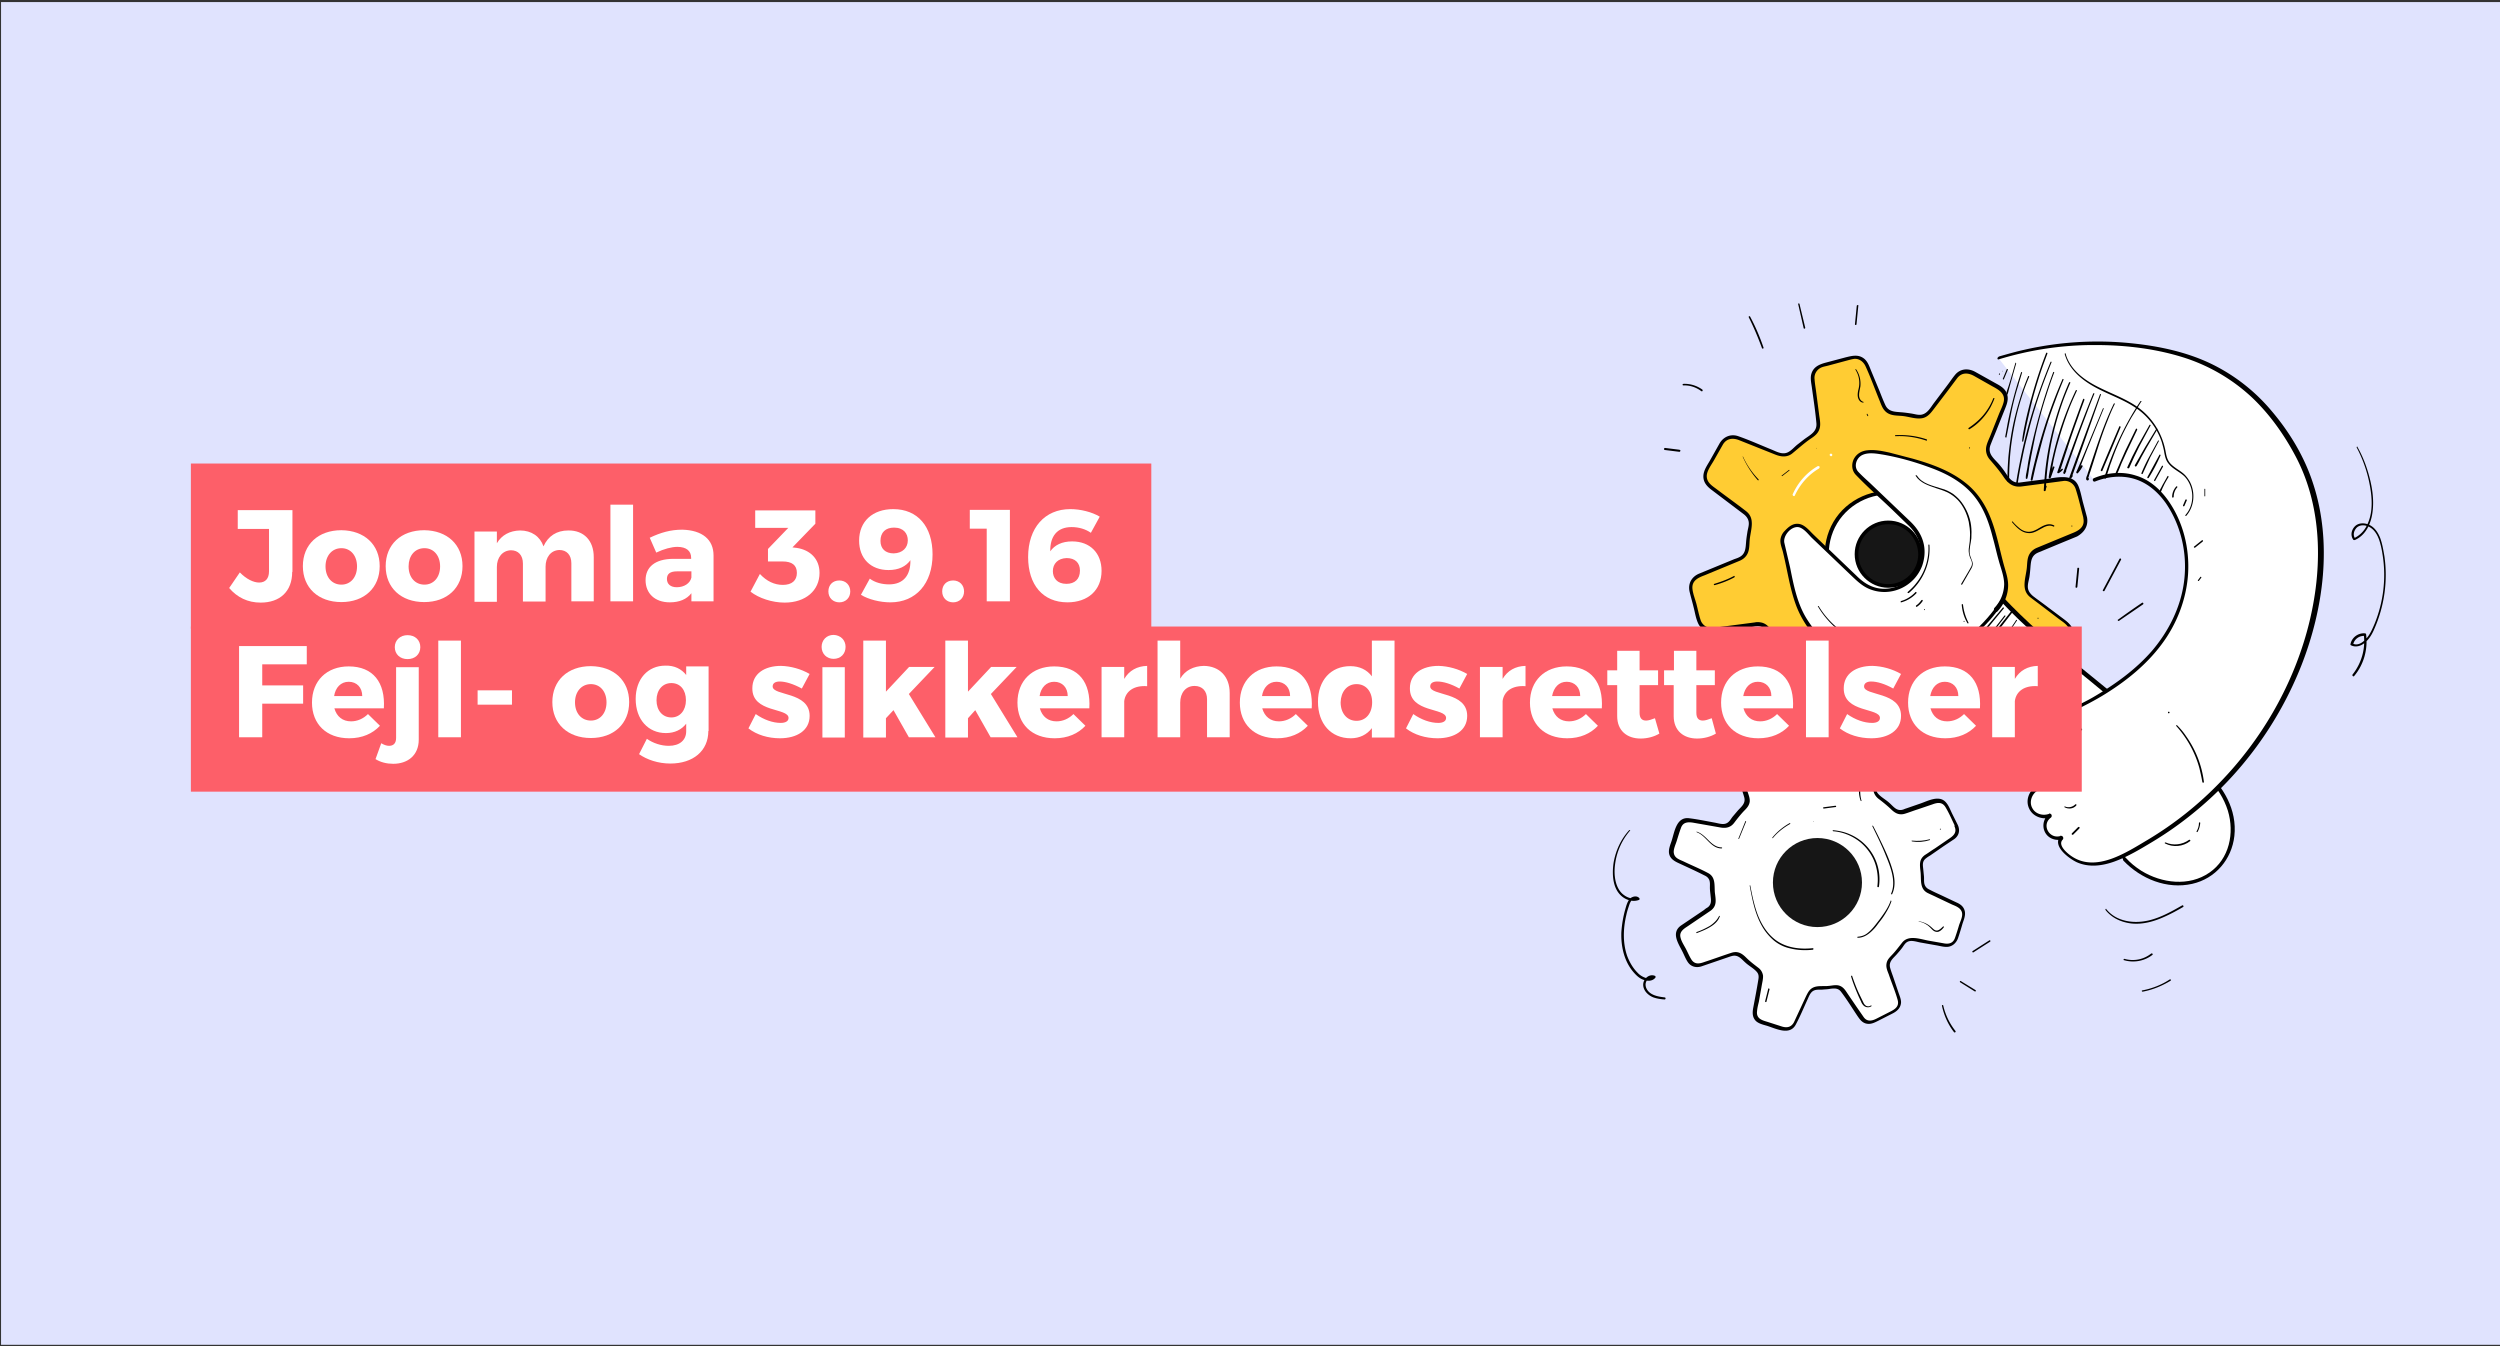<svg xmlns="http://www.w3.org/2000/svg" viewBox="0 0 960 517" xmlns:v="https://vecta.io/nano"><rect x="0" y="0" width="960" height="517" fill="#333333" stroke="none"/><path fill="#e0e3fe" d="M.4.8h960v515.6H.4z"/><path fill="#fc3" d="M800.7 198.8l-3-11.2c-.6-2.4-3-4-5.4-3.7l-16.7 2.1c-2 .2-3.9-.7-4.9-2.3-1.8-2.8-3.8-5.4-6-7.7a5.14 5.14 0 0 1-1-5.3l6.2-15.6c.9-2.3 0-5-2.2-6.2l-10.1-5.7a4.98 4.98 0 0 0-6.4 1.4L741.1 158c-1.2 1.5-3.1 2.3-5 1.9-2.7-.6-5.5-.9-8.3-1.1-1.9-.1-3.6-1.3-4.3-3l-6.4-15.6c-1-2.3-3.5-3.6-5.9-2.9l-11.2 3c-2.4.6-4 3-3.7 5.4l2.1 16.7c.2 2-.7 3.9-2.3 4.9-2.8 1.8-5.4 3.8-7.7 6a5.14 5.14 0 0 1-5.3 1l-15.6-6.2c-2.3-.9-5 0-6.2 2.2l-5.7 10.1a4.98 4.98 0 0 0 1.4 6.4l13.5 10.1c1.5 1.2 2.3 3.1 1.9 5-.6 2.7-.9 5.5-1.1 8.3-.1 1.9-1.3 3.6-3 4.3l-15.6 6.4c-2.3 1-3.6 3.5-2.9 5.9l3 11.2c.6 2.4 3 4 5.4 3.7l16.7-2.1c2-.2 3.9.7 4.9 2.3 1.8 2.8 3.8 5.4 6 7.7a5.14 5.14 0 0 1 1 5.3l-6.2 15.6c-.9 2.3 0 5 2.2 6.2l10.1 5.7a4.98 4.98 0 0 0 6.4-1.4l10.1-13.5c1.2-1.5 3.1-2.3 5-1.9 2.7.6 5.5.9 8.3 1.1 1.9.1 3.6 1.3 4.3 3l6.4 15.6c1 2.3 3.5 3.6 5.9 2.9l11.2-3c2.4-.6 4-3 3.7-5.4l-2.1-16.7c-.2-2 .7-3.9 2.3-4.9 2.8-1.8 5.4-3.8 7.7-6a5.14 5.14 0 0 1 5.3-1l15.6 6.2c2.3.9 5 0 6.2-2.2l5.7-10.1a4.98 4.98 0 0 0-1.4-6.4L780 228.6c-1.5-1.2-2.3-3.1-1.9-5 .6-2.7.9-5.5 1.1-8.3.1-1.9 1.3-3.6 3-4.3l15.6-6.4c2.3-.8 3.5-3.4 2.9-5.8z"/><path d="M801.4 198.6l-1.6-5.9c-.5-2-.9-4.2-1.7-6.1-2.2-5.2-9-3-13.3-2.5l-7.8 1c-.5.1-.9.1-1.4.2-3.2.3-4.4-2.2-6-4.5a32.53 32.53 0 0 0-2.3-2.9c-.9-1-2-2-2.7-3.2-.8-1.4-.7-2.8-.1-4.2.8-2.1 1.7-4.1 2.5-6.2l3-7.5c.8-2 1.5-4 .4-6.2-1-2-3.2-2.9-5.1-4l-6.8-3.8c-2.7-1.5-5.8-1.3-7.8 1.2-1 1.2-1.9 2.6-2.9 3.9l-5.2 6.9c-1.2 1.6-2.4 3.9-4.6 4.4-1.3.3-2.7-.2-4-.4s-2.7-.4-4.1-.5c-2.4-.2-4.7-.2-5.9-2.7-.8-1.7-1.5-3.5-2.2-5.3l-3.2-7.7c-.7-1.7-1.3-3.7-2.8-4.9-2.2-1.7-4.5-1.1-7-.5l-7.9 2.1c-2.5.7-4.7 1.7-5.4 4.5-.4 1.7.1 3.6.3 5.3.6 4.4 1.3 8.9 1.7 13.4.3 3.3-2.4 4.5-4.7 6.2l-2.7 2.1c-1.1.9-2.1 2.1-3.4 2.8-2.2 1.2-4.5-.2-6.5-1-4.2-1.7-8.4-3.6-12.7-5.1-2.9-1-5.7.2-7.2 2.8l-3.6 6.4c-1 1.8-2.5 3.8-2.6 6-.1 2.6 1.5 4.2 3.4 5.6l11.9 9c1.1.8 1.9 1.8 2.1 3.1s-.3 2.6-.5 3.9-.4 2.5-.5 3.8c-.2 2.4-.2 4.7-2.7 5.9-.6.3-1.2.5-1.8.7l-13.6 5.6c-2.8 1.2-4.3 3.8-3.6 6.9.5 2.1 1.1 4.1 1.6 6.2.5 1.9.8 4.1 1.7 6 1.2 2.6 3.8 3.5 6.4 3.2l14.7-1.9c.5-.1 1-.2 1.5-.2 3.2-.2 4.5 2.7 6.1 4.9a32.53 32.53 0 0 0 2.3 2.9c.9 1 2.1 2 2.6 3.3.6 1.3.3 2.5-.2 3.8l-5.5 13.8c-.8 2-1.4 4.1-.2 6.2 1.1 2 3.4 2.9 5.2 3.9 2.2 1.3 4.5 2.5 6.7 3.8 2.7 1.5 5.8 1.2 7.8-1.4 2.8-3.5 5.4-7.2 8.1-10.8 1.3-1.8 2.6-4.2 5.1-4.3 1.3-.1 2.6.4 3.9.6 1.4.2 2.7.4 4.1.5 2.3.2 4.3.4 5.4 2.7 2 4.3 3.6 8.8 5.4 13.2.7 1.8 1.3 3.7 3 4.9 2.2 1.6 4.6.9 7 .3l7.9-2.1c2.5-.7 4.7-1.9 5.3-4.6.4-1.7-.2-3.7-.4-5.4l-1.1-8.5c-.2-1.7-.6-3.4-.6-5-.1-3.2 3-4.4 5.2-6l2.7-2.1c1.1-.9 2.2-2.3 3.6-2.7 2.1-.7 4.3.6 6.1 1.4l8 3.2c1.5.6 3 1.3 4.6 1.8 2.9 1 5.7-.3 7.2-2.9 1.3-2.2 2.5-4.4 3.7-6.6 1.1-1.9 2.6-3.9 2.5-6.1-.1-2.5-1.7-3.9-3.5-5.3l-6.4-4.8c-1.8-1.4-3.7-2.7-5.5-4.1-1.1-.9-2-2-2.1-3.4s.4-2.8.6-4.1.3-2.5.4-3.8c.2-2.3.4-4.3 2.7-5.4.6-.3 1.3-.5 1.9-.8l7.7-3.2 5.6-2.3c3-1.7 4.4-4.3 3.8-7.4-.2-.9-1.6-.5-1.4.4.7 3.4-1.8 4.8-4.4 5.8l-7.5 3.1-5.8 2.4c-1 .4-1.9 1-2.6 1.9-1.3 1.7-1.2 3.7-1.4 5.8-.4 4-2.4 8.5 1.4 11.4 1.4 1.1 2.8 2.1 4.1 3.1l6.7 5.1c1.7 1.3 4 2.5 4.2 4.9.2 2.2-1.6 4.5-2.6 6.3l-3.5 6.2c-1.5 2.5-3.9 2.7-6.4 1.7l-6.7-2.7-7-2.8c-2.3-.9-4.6-1.2-6.7.5s-4.1 3.6-6.3 5.1c-1.7 1.2-3.4 2.1-4.1 4.2-.6 1.8-.1 3.8.2 5.6.6 4.5 1.3 9 1.7 13.4.3 2.2-1.1 4.2-3.1 4.8-.6.2-1.2.3-1.8.5l-7.8 2.1c-.7.2-1.3.4-2 .5-2 .3-3.9-.7-4.7-2.6-.8-1.8-1.5-3.6-2.2-5.4l-3.2-7.7c-.7-1.7-1.2-3.6-2.7-4.8-1.8-1.4-3.9-1.2-6.1-1.4a30.34 30.34 0 0 1-4.2-.6c-1.1-.2-2-.4-3.1-.3-2.3.3-3.6 2-4.9 3.7l-8.8 11.7c-1.8 2.3-4.2 2.4-6.6 1l-6.8-3.8c-2.3-1.3-5.1-2.5-4.7-5.7.2-1.7 1.2-3.4 1.8-4.9l3.1-7.8c.6-1.5 1.4-3.1 1.8-4.7a6 6 0 0 0-1.1-5c-1.8-2.2-3.7-4.2-5.3-6.6-1.2-1.7-2.2-3.3-4.3-3.9-.9-.2-1.8-.3-2.7-.1l-14.5 1.9c-.5.1-1 .2-1.6.2-2.2.3-4.2-1.1-4.8-3.1-.6-1.9-1-3.8-1.5-5.8s-1.4-4.1-1.6-6.1c-.3-3.2 2.3-4.3 4.7-5.2l13.3-5.5c1-.4 1.9-1 2.6-1.9 1.4-1.8 1.2-4.1 1.4-6.3.4-3.9 2.2-8.1-1.4-10.9s-7.4-5.5-11.1-8.3c-1.7-1.3-3.9-2.5-4-5-.1-2.1 1.8-4.5 2.8-6.3l3.4-6c1.5-2.5 4-2.6 6.4-1.6l13.8 5.5c2.3.9 4.7 1.1 6.7-.7 2.2-1.8 4.3-3.7 6.6-5.3 1.7-1.1 3.2-2.2 3.7-4.3.4-1.7-.1-3.7-.3-5.4l-1.1-8.4c-.2-1.6-.5-3.2-.6-4.8-.3-2.2 1.1-4.2 3.2-4.8.6-.2 1.3-.3 2-.5l7.8-2.1c.8-.2 1.5-.4 2.3-.5 1.9-.1 3.4 1.1 4.2 2.7 2 4.3 3.6 8.8 5.4 13.2.7 1.7 1.2 3.5 2.8 4.7 1.9 1.4 4.3 1.1 6.5 1.4 2.3.3 4.8 1.2 7.1.8 2.2-.4 3.4-2.1 4.7-3.8l4.8-6.3 3.9-5.2c1.8-2.4 4.3-2.2 6.6-.9l6.9 3.9c2.4 1.3 5.2 2.8 4.4 6.1-.4 1.6-1.2 3.1-1.8 4.6l-3.1 7.8c-.6 1.6-1.5 3.2-1.8 4.9-.3 1.8.3 3.6 1.5 4.9 1.9 2.2 3.7 4.3 5.3 6.7 1.7 2.5 3.7 3.9 6.8 3.5l6.9-.9 7.7-1c.5-.1.9-.1 1.4-.2 2.2-.3 4.2 1.1 4.8 3.2 1.2 3.7 2 7.5 3 11.2.2.8 1.5.4 1.3-.5z"/><path fill="#fff" d="M751.2 317.2l-3.9-7.8c-.8-1.7-2.8-2.5-4.6-1.9l-11.9 4.1c-1.4.5-2.9.1-4-1-1.7-1.8-3.6-3.4-5.6-4.8-1.2-.8-1.8-2.3-1.5-3.7l2.2-12.4c.3-1.8-.8-3.6-2.5-4.2l-8.3-2.6c-1.8-.6-3.7.3-4.5 2l-5.4 11.4c-.6 1.3-1.9 2.1-3.4 2.1-2.1 0-4.2.2-6.2.5-1.4.2-2.8-.4-3.6-1.6l-7.1-10.5c-1-1.5-3.1-2.1-4.8-1.2l-7.8 3.9c-1.7.8-2.5 2.8-1.9 4.6l4.1 11.9c.5 1.4.1 2.9-1 4-1.8 1.7-3.4 3.6-4.8 5.6-.8 1.2-2.3 1.8-3.7 1.5l-12.4-2.2c-1.8-.3-3.6.8-4.2 2.5l-2.6 8.3c-.6 1.8.3 3.7 2 4.5l11.4 5.4c1.3.6 2.1 1.9 2.1 3.4 0 2.1.2 4.2.5 6.2.2 1.4-.4 2.8-1.6 3.6l-10.5 7.1c-1.5 1-2.1 3.1-1.2 4.8l3.9 7.8c.8 1.7 2.8 2.5 4.6 1.9l11.9-4.1c1.4-.5 2.9-.1 4 1 1.7 1.8 3.6 3.4 5.6 4.8 1.2.8 1.8 2.3 1.5 3.7l-2.2 12.4c-.3 1.8.8 3.6 2.5 4.2l8.3 2.6c1.8.6 3.7-.3 4.5-2l5.4-11.4c.6-1.3 1.9-2.1 3.4-2.1 2.1 0 4.2-.2 6.2-.5 1.4-.2 2.8.4 3.6 1.6l7.1 10.5c1 1.5 3.1 2.1 4.8 1.2l7.8-3.9c1.7-.8 2.5-2.8 1.9-4.6l-4.1-11.9c-.5-1.4-.1-2.9 1-4 1.8-1.7 3.4-3.6 4.8-5.6.8-1.2 2.3-1.8 3.7-1.5l12.4 2.2c1.8.3 3.6-.8 4.2-2.5l2.6-8.3c.6-1.8-.3-3.7-2-4.5l-11.4-5.4c-1.3-.6-2.1-1.9-2.1-3.4 0-2.1-.2-4.2-.5-6.2-.2-1.4.4-2.8 1.6-3.6L750 322c1.5-1.1 2-3.2 1.2-4.8z"/><path d="M751.8 316.8l-2.1-4.2c-.7-1.4-1.3-3.1-2.3-4.3-2.6-3.3-7.1-.7-10.1.3l-5.5 1.9c-.4.1-.7.3-1.1.4-2.4.7-3.6-1.2-5.2-2.6-1.3-1.2-3.2-2.2-4.3-3.5-.8-.9-.8-1.9-.6-3l.9-5.2 1-5.8c.3-1.6.3-3.2-.9-4.6-1.1-1.3-3-1.6-4.5-2.1a115.64 115.64 0 0 0-5.5-1.7c-2-.6-4.2-.1-5.4 1.8-.7 1.1-1.2 2.4-1.7 3.6l-2.7 5.7c-.7 1.4-1.3 3.5-2.9 4.1-.9.3-1.9.2-2.8.2a19.53 19.53 0 0 0-3.4.3c-1.7.2-3.1.4-4.2-1.1-.9-1.2-1.7-2.5-2.6-3.8l-3.6-5.3c-.8-1.2-1.5-2.4-2.9-3-1.9-.8-3.5 0-5.2.9l-5.4 2.7c-1.7.8-3.1 1.9-3.3 4-.1 1.4.6 2.9 1 4.2 1.1 3.2 2.4 6.3 3.3 9.5.6 2.4-1.2 3.6-2.6 5.2l-1.7 2c-.7.8-1.2 1.9-2.1 2.5-1.4 1-3.3.3-4.9 0-3.3-.6-6.6-1.3-9.9-1.7-4.9-.6-5.6 5.3-6.7 8.7-.5 1.5-1.2 3.1-1 4.7.3 1.9 1.7 2.9 3.4 3.7 3.4 1.6 6.8 3.1 10.1 4.8.9.4 1.6.9 2 1.9.3.9.2 1.9.2 2.8 0 1.2.2 2.3.3 3.5.2 1.6.3 3-1.1 4.1-.5.3-1 .6-1.4 1l-8.9 6c-3.9 2.8-1 6.9.6 10.1.7 1.4 1.3 3 2.2 4.2 1.3 1.7 3.4 2 5.3 1.3l10.5-3.6a12.59 12.59 0 0 1 1-.3c2.4-.6 3.6 1.2 5.2 2.6 1.3 1.2 3.2 2.2 4.3 3.5.8.9.8 1.9.6 3-.6 3.7-1.3 7.3-2 11-.3 1.8-.3 3.5 1.1 4.9 1.1 1 2.8 1.4 4.2 1.8 3.5 1.1 8.8 3.9 11.1-.5 1.6-3 2.9-6.1 4.3-9.2.7-1.4 1.2-3.3 2.8-3.9 1-.4 2.3-.2 3.3-.3s1.9-.1 2.8-.3c1.7-.2 3.1-.3 4.2 1.2 2.2 2.9 4.1 6 6.1 9 .9 1.3 1.7 2.6 3.3 3.1 1.8.5 3.2-.2 4.8-1l5.5-2.8c1.8-.9 3.2-2.2 3.3-4.3 0-1.3-.6-2.6-1-3.8l-2.1-6.2c-.4-1.1-.8-2.2-1.1-3.3-.6-2.4 1.2-3.6 2.6-5.2.7-.8 1.4-1.6 2-2.4s1.1-1.8 2-2.3c1.4-.8 3.4-.1 4.9.2l6.2 1.1c1.2.2 2.6.6 3.8.6 2.2.1 3.9-1.4 4.6-3.4a115.64 115.64 0 0 0 1.7-5.5c.5-1.5 1.2-3.1.9-4.7-.4-1.9-1.7-2.8-3.3-3.5l-5.5-2.6c-1.5-.7-3.1-1.4-4.6-2.2-.9-.4-1.6-.9-2-1.9s-.2-2.3-.3-3.3l-.3-3c-.2-1.7-.3-2.9 1.2-4 .5-.4 1-.7 1.5-1l5.2-3.6 3.6-2.4c2.2-1.3 2.8-3.5 1.8-5.7-.4-.8-1.6-.1-1.2.7 1 2.4-.8 3.7-2.5 4.8l-5.1 3.5c-1.3.8-2.5 1.7-3.8 2.5-2.4 1.7-2 3.9-1.7 6.6.3 3-.4 6.4 2.7 8 1.2.6 2.4 1.1 3.6 1.7l5.7 2.7c1.4.6 3.2 1.2 3.8 2.8s-.5 3.6-1 5.1c-.5 1.7-1 3.3-1.6 5-.8 2.2-2.6 2.4-4.5 2l-5.7-1c-3.2-.6-7.7-2.3-10.1.8-1.2 1.5-2.3 3-3.6 4.4-1.1 1.2-2.2 2.1-2.4 3.8-.2 1.4.4 2.7.9 4 1.1 3.3 2.5 6.5 3.4 9.8.7 2.5-1.1 3.6-2.9 4.5l-5.3 2.7c-1.8.9-3.6 1.2-4.9-.7l-2.7-3.9-3.4-5c-.8-1.2-1.5-2.4-2.9-3-1.5-.6-3-.1-4.5 0-1.8.2-4.1-.2-5.8.6-1.5.7-2.1 2-2.8 3.4l-4.6 9.9c-1 1.9-2.6 2.3-4.6 1.7l-5.6-1.8c-2-.6-4.3-1.2-4-4 .1-1.3.4-2.5.7-3.7l1.1-6.2c.2-1.2.6-2.7.5-3.9-.2-1.2-.8-2.2-1.7-2.9-1.7-1.3-3.3-2.5-4.8-4-1.7-1.7-3.3-2.6-5.7-1.8-3.4 1.1-6.9 2.4-10.3 3.5-1.9.7-3.8 1.1-5.1-1.1-.8-1.3-1.4-2.8-2.1-4.1s-1.7-2.8-2-4.3c-.5-2.2 1.4-3.3 2.9-4.3l8.7-5.9c2.6-1.9 1.9-4.4 1.6-7.1-.2-2.9.3-5.9-2.7-7.4-3-1.6-6.2-2.9-9.3-4.4-1.5-.7-3.3-1.2-3.7-3-.4-1.5.7-3.6 1.1-5 .5-1.6 1-3.3 1.6-4.9.8-2.2 2.6-2.3 4.6-2l10.8 1.9c2 .3 3.7-.1 5-1.8 1.2-1.6 2.4-3.1 3.7-4.5 1.1-1.1 2.1-2.1 2.3-3.7.1-1.4-.5-2.7-.9-4l-2-5.9c-.4-1.3-1-2.5-1.3-3.8-.7-2.5 1.1-3.6 2.9-4.5l5.3-2.7c1.8-.9 3.6-1.2 4.9.7 2.1 2.9 4.1 6 6.1 9 .8 1.2 1.5 2.4 2.9 3 1.6.7 3.4.1 5.1-.1 1.7-.1 3.7.2 5.2-.5s2.1-2 2.8-3.4l2.5-5.4 2.1-4.5c1-2 2.6-2.3 4.6-1.7l5.6 1.8c2 .6 4.3 1.3 4 4-.4 3.3-1.2 6.6-1.8 9.9-.2 1.2-.6 2.7-.5 3.9.2 1.2.9 2.3 1.9 3.1 1.6 1.2 3.2 2.5 4.7 3.9 1.7 1.7 3.3 2.6 5.7 1.8 1.6-.5 3.1-1.1 4.7-1.6l5.6-1.9c1.9-.7 3.8-1.1 5.1 1.1 1.5 2.5 2.6 5.2 3.9 7.8 0 .5 1.2-.2.8-1z"/><circle fill="#fff" cx="725.1" cy="212.8" r="23.6"/><path d="M748 212.8c-.1 9.5-6 18.3-15 21.5-9.1 3.2-19.2.5-25.4-6.8-6.3-7.4-7.1-18.3-2.1-26.6 5-8.2 14.8-12.5 24.2-10.6 10.6 2.2 18.2 11.7 18.3 22.5 0 .9 1.4.9 1.4 0-.1-10.2-6.5-19.4-16.1-22.9s-20.6-.4-27.1 7.4c-6.5 7.9-7.3 19.3-2 28s15.5 13.2 25.6 11.3c11.3-2.2 19.5-12.4 19.6-23.9.1-.8-1.4-.8-1.4.1z"/><g fill="#161616"><circle cx="697.9" cy="338.9" r="17.1"/><circle cx="725.1" cy="212.8" r="12.2"/></g><path d="M736.6 212.8c0 6.4-5.2 11.5-11.5 11.5-6.4 0-11.5-5.2-11.5-11.5 0-6.4 5.2-11.5 11.5-11.5.8 0 1.5.1 2.3.2 5.4 1.1 9.1 5.9 9.2 11.3 0 .9 1.4.9 1.4 0 0-7.1-5.8-12.9-12.9-12.9s-12.9 5.8-12.9 12.9 5.8 12.9 12.9 12.9c.8 0 1.6-.1 2.5-.2 6.1-1.1 10.4-6.6 10.5-12.7-.1-.9-1.5-.9-1.5 0z"/><path fill="#fff" d="M815.9 330L753 265.5c-7.4-7.2-22-11.8-14.6-23.3 3.6-5.6 9.3-11.7 14.6-15.7 5.9-4.4 9.9-2.6 14.8 2.6 15 16.1 32.6 29.1 49.4 43.2l29.4 24.5c11.9 9.9 14.3 26.6 5.2 36.2-9 9.5-25.4 8.1-35.9-3z"/><path d="M816.4 329.5l-55.3-57c-3.8-3.8-7.4-7.7-11.8-10.9-3.1-2.3-6.5-4.4-9.2-7.2-2.8-2.9-3.8-6.3-2.1-10 1.1-2.4 2.9-4.6 4.6-6.7 1.8-2.3 3.8-4.4 5.9-6.4 3.6-3.4 8.7-8.5 14-5.6 2.4 1.3 4.3 3.5 6.1 5.5 2.1 2.2 4.2 4.4 6.4 6.5 8.9 8.5 18.4 16.3 28 24.1l30 24.8c4.9 4.1 10.2 8 14.8 12.4 3.6 3.4 6.2 7.6 7.7 12.3 2.6 8.6.6 18.5-7.1 23.8-7.8 5.4-18.3 4.1-26.1-.7-2.2-1.4-4.2-3-5.9-4.9-.6-.7-1.6.3-1 1 6.7 7 16.7 11.1 26.4 8.9 8.9-2 15.2-9.4 16.2-18.4 1.1-10-4.2-19.2-11.7-25.5l-32.7-27.3c-10.2-8.4-20.7-16.6-30.5-25.4-4.9-4.4-9.6-8.9-14.1-13.7-3.2-3.4-7.1-7.2-12.2-5.6-2.6.8-4.7 2.6-6.7 4.3-2.3 2-4.5 4.1-6.5 6.4-2 2.2-3.8 4.5-5.4 7-1.2 1.8-2.1 3.7-2.3 5.8-.4 3.6 1.7 6.7 4.3 9 3.1 2.9 6.8 5 10.1 7.7 2.2 1.7 4.1 3.8 6.1 5.8l7.6 7.5 14.8 15 29.4 30.5 7.4 7.7c.4 1 1.4 0 .8-.7z"/><path fill="#fff" d="M766.5 234.3c3.5-3.6 4.8-8.8 3.4-13.7-4.6-14.2-4.5-28-18.4-36.8-6.2-3.9-13.2-6.1-20.2-7.9-4-1-12.6-3.6-16.4-1.6-2.5 1.4-3.7 5.3-1.5 7.4l20.7 19.8c5.8 5.6 6 14.8.4 20.7-5.6 5.8-14.8 6-20.6.5L693.1 203c-1.6-1.6-4.3-1.4-6 .3l-1.2 1.3c-1.1 1.1-1.5 2.8-1.1 4.3 2.8 9.5 3.5 21.1 8.8 29.4 3.3 5.1 7.5 9.8 12.7 13.1 7.6 4.7 18.4 5.5 27 7.6 4.9 1.2 10-.4 13.5-4.1"/><path d="M767 234.8c2.2-2.3 3.6-5.2 4-8.3.5-3.4-.6-6.3-1.5-9.5-1.6-5.8-2.7-11.9-4.9-17.6-2.1-5.5-5.3-10.5-10-14.1-5.8-4.6-13.1-7.2-20.2-9.2l-8.8-2.3c-2.7-.6-5.6-1.2-8.4-.9-2.3.2-4.3 1.3-5.4 3.5-.9 2-.7 4.3.8 5.9 4.5 4.7 9.4 9 14 13.4l6.3 6.1c3.7 3.5 5.5 8.5 4.3 13.5a14.18 14.18 0 0 1-14.2 10.8c-4.1-.2-7.3-2.2-10.1-5l-16.3-15.6c-1.6-1.5-3.4-3.9-5.7-4.3-2.4-.4-4.1 1.1-5.6 2.7-.9.9-1.4 2-1.6 3.2-.2 1.6.5 3.2.9 4.7 1.7 6.8 2.6 13.8 5 20.4 2.3 6.3 6.5 12 11.5 16.4 5.3 4.6 11.5 6.8 18.3 8.3l10.3 2c3.2.7 6.2 1.5 9.4.8 3-.6 5.8-2.2 7.9-4.4.6-.6-.4-1.7-1-1-2.5 2.5-5.8 4.1-9.4 4.2-3.1.1-6.4-1-9.4-1.6-6.5-1.3-13.4-2.3-19.3-5.4-6-3.2-11-8.7-14.5-14.5-3.4-5.8-4.7-12.6-6-19.1l-2.2-9.4c-.6-2.6 2.3-6.2 5.1-6.1 2.1.1 4.1 2.8 5.4 4.1l15.7 15c2.1 2 4.2 3.9 7 4.9 7.9 2.9 16.7-1.2 19.7-9.1.9-2.6 1.2-5.3.7-8-.7-3.7-2.7-6.6-5.3-9.1l-15.3-14.6c-1.5-1.4-3.1-2.8-4.6-4.4-1.9-2-.8-5.4 1.6-6.5s5.5-.5 8-.1c6.2 1.1 12.2 2.8 18.1 5 6.6 2.4 13 5.9 17.3 11.6 3.5 4.6 5.3 10 6.7 15.5.8 2.8 1.4 5.7 2.2 8.5.8 3 2.1 6.1 2.1 9.2a13.59 13.59 0 0 1-3.8 9.1c-.5 1 .5 2 1.2 1.3h0z"/><path d="M757.8 244.2c4.5-3.7 8.4-8.1 11.5-13 .4-.7-.7-1.3-1.1-.6-3.1 4.8-6.9 9.1-11.2 12.8-.6.5.2 1.3.8.8h0z"/><path d="M689.2 190.3c2-4.3 5.2-8 9.3-10.4.2-.2.3-.5.2-.7s-.5-.3-.7-.2c-4.3 2.5-7.6 6.3-9.6 10.8-.2.5.6 1 .8.5zm13.9-15.1a.5.5 0 1 0 0-1 .47.47 0 0 0-.5.5c0 .2.2.4.5.5zm64.3-37.7c21-6.5 43.3-7.3 64.8-2.6 23 5.2 38.6 19 49.7 39.4 10.6 19.7 11 43.6 5.5 65.3-5.9 23.5-18.5 45.3-35.6 62.5-8.6 8.7-18.4 16.2-29.1 22.3-9.4 5.3-20.6 12.1-30.1 3.1-1.6-1.6-3-4.4-1.3-5.8-2.5.9-5.3-.3-6.2-2.8-.8-2.1-.1-4.4 1.8-5.7-2.7 1.2-6.2-.1-7.5-2.7s-.2-6.2 2.4-7.6c-2.2-.3-4.5-.6-6.5-1.8-1.9-1.1-3.4-3.3-3.1-5.6.8-4.5 5.5-4.1 8.8-4.8 4.9-1 9.2-3.2 12.2-7.4-1.7.1-3.4.1-4.9-.6s-2.7-2.3-2.4-3.9c.3-1.7 2-2.7 3.5-3.5 4.7-2.3 9.5-4.4 14.1-7 16.1-9.2 29.6-21.1 34.4-39.6 3.4-13 .7-27.6-7.7-38.1-6.4-8-16.4-10.5-26.3-6.5" fill="#fff"/><path d="M767.5 138c12.1-3.7 24.7-5.6 37.4-5.5 11.7 0 23.8 1.5 34.9 5.2a69.23 69.23 0 0 1 24.5 14.5c7 6.5 12.7 14.5 17.2 23 10.9 20.6 10.4 45.5 4.3 67.5-6 21.6-17.7 41.6-33.3 57.7-8.3 8.6-17.6 16-27.8 22.1-8.1 4.8-19.6 12.5-28.9 6.5-1.6-1-5.9-4.4-3.7-6.6.5-.6 0-1.6-.8-1.4-4.3 1.4-7.5-4.2-3.8-7 .7-.5.3-1.8-.6-1.5-2.4.9-5.3.1-6.5-2.2-1.3-2.3-.2-5.4 2-6.7.7-.4.3-1.3-.4-1.4-3.3-.4-9.2-1.5-8.8-6.1.2-3.2 3.4-3.8 6-4.2 6-.8 11.2-3.1 14.9-8.1.3-.4-.1-1.1-.6-1.1-1.4.1-2.9.1-4.2-.4-1.6-.6-3-2.2-2.1-3.9.6-1.2 1.9-1.8 2.9-2.4l4.3-2.1c5.1-2.4 10.1-4.9 14.8-7.9 7.9-5 15.2-11 20.8-18.5 5.8-7.7 9.5-17.1 10.2-26.8.7-10.1-1.9-20.6-7.9-28.9-3.1-4.2-7.1-7.7-12.2-9.2-5.3-1.7-10.9-1.1-16 1-.8.3-.5 1.6.4 1.3 4.8-1.9 10.1-2.5 15.1-1s9 5 12 9.2c6 8.7 8.4 19.6 7.1 30-1.2 9.9-5.9 19.3-12.4 26.9-6.3 7.2-14.1 12.8-22.3 17.6-2.9 1.7-5.9 3.1-8.9 4.5-2.6 1.2-5.9 2.3-8.1 4.3-1.6 1.5-1.8 3.8-.4 5.5 1.7 2.1 4.6 2.3 7.1 2.1l-.6-1.1c-2.5 3.3-6 5.6-9.9 6.6-2.7.7-5.8.5-8.3 1.8a5.52 5.52 0 0 0-2.4 7c1.7 3.8 6 4.6 9.6 5.1l-.2-1.4c-2.8 1.7-4.2 5.4-2.7 8.5 1.4 3.1 5.3 4.5 8.5 3.3l-.6-1.5c-2.2 1.6-3.1 4.6-1.9 7.1 1.2 2.6 4.3 3.7 7 2.8l-.8-1.4c-3.8 3.9 3.1 8.9 6.1 10.3 4.7 2.1 9.8 1.4 14.5-.3 5.2-1.9 10-4.8 14.8-7.7 5.3-3.2 10.4-6.8 15.2-10.7 18.6-15 32.9-34.6 41.7-56.8 8.6-21.9 12-47.3 4.5-70-3.3-10.2-9-19.7-16-27.9a70.11 70.11 0 0 0-22.9-17.9c-10.3-5-21.8-7.2-33.1-8.2-13-1.1-26.1-.2-38.8 2.7-3.2.7-6.3 1.6-9.5 2.5-1.2.4-1 1.4-.4 1.2h0zm25.4-1.9c1.5 5.3 5.8 9.2 10.4 11.9 5.2 3.1 11.1 4.9 16.2 8.2 5 3.2 8.7 7.9 10.6 13.5.4 1.4.8 2.8 1 4.2.3 1.5.6 2.9 1.6 4.1 1.6 2.1 4.2 3.1 6.1 4.9 3.4 3.5 4 9.3 1.5 13.4-.3.5-.7 1-1.1 1.5-.2.2.1.4.3.3 3.2-3.6 3.6-9.1 1.3-13.3-.6-1-1.3-2-2.2-2.8-1-.9-2.2-1.6-3.3-2.4s-2.2-1.7-2.8-3c-.7-1.4-.8-3-1.2-4.6-1.3-5.6-4.4-10.7-8.8-14.4-4.8-4-10.8-6-16.4-8.8-4.9-2.4-9.9-5.8-12.2-11-.3-.6-.5-1.3-.7-2 0-.1-.2-.2-.3-.1 0 .2-.1.3 0 .4h0z"/><path d="M778.8 144.5c-2.1 5-3.7 10.1-5 15.3s-2.1 10.5-2.6 15.9c-.2 3-.4 6-.3 9.1 0 .2.2.3.3.3.2 0 .3-.1.3-.3 0-5.4.3-10.7 1.1-16s1.9-10.5 3.5-15.6c.9-2.9 1.9-5.7 3.1-8.5.1-.3-.3-.4-.4-.2zm8.6-5.5c-2.4 5.8-4.6 11.8-6.5 17.8s-3.5 12.1-4.8 18.3c-.7 3.5-1.4 6.9-1.9 10.4 0 .3.5.4.6.1.5-3.1 1-6.2 1.7-9.3.6-3.1 1.3-6.2 2.1-9.2 1.5-6.1 3.3-12.1 5.4-18.1 1.2-3.3 2.5-6.7 3.8-9.9.1-.2-.3-.3-.4-.1h0zm1 4c-1.9 5.1-3.6 10.3-5.1 15.6a230.04 230.04 0 0 0-3.9 15.9c-.3 1.5-.6 3-.8 4.5-.1.8-.3 1.5-.4 2.3-.2.8-.3 1.5-.3 2.3 0 .2.2.3.3.3s.3-.1.3-.2c.2-.7.3-1.3.4-2l.3-2.1c.2-1.3.5-2.7.7-4l1.6-8c1.2-5.3 2.6-10.6 4.3-15.8.9-2.9 1.9-5.8 3-8.7.1-.3-.3-.4-.4-.1h0zm3.6 2.6a186.18 186.18 0 0 0-5.7 14.7c-1.7 5-3.2 10-4.5 15.1-.7 2.9-1.5 5.8-2 8.7-.1.5.6.7.7.2.6-2.5 1.1-5.1 1.8-7.7l2-7.6c1.4-5 3-10 4.9-15 1-2.8 2.1-5.5 3.2-8.2.1-.2-.3-.4-.4-.2h0zm2.5 1.3c-4.5 10.2-7.5 21-8.9 32-.4 3.1-.6 6.3-.8 9.4 0 .2.2.3.4.3.1 0 .3-.1.3-.2.1-.5.2-1 .4-1.5 0-.2-.1-.4-.2-.4-.2 0-.3.1-.4.2-.1.5-.3 1-.4 1.4l.7.1c.4-11.1 2.4-22 6-32.5 1-3 2.2-5.9 3.4-8.7.1-.2-.3-.4-.5-.1h0zm2.6 3c-3.9 8.2-6.9 16.8-8.9 25.7-.6 2.5-1.1 5-1.5 7.6a.55.55 0 0 0 .3.5.55.55 0 0 0 .5-.3c.5-1.3.9-2.6 1.4-3.9.1-.4-.4-.5-.6-.2-.5 1.3-1.1 2.6-1.6 3.9l.7.2 1.2-6.8c.5-2.2 1-4.4 1.6-6.5 1.2-4.3 2.6-8.6 4.2-12.8.9-2.4 2-4.8 3.1-7.2.1-.3-.2-.5-.4-.2h0zm2.8 3.4c-2.7 7.2-5.3 14.5-7.8 21.8l-2.1 6.2c-.1.3.3.5.5.4a5.09 5.09 0 0 0 1.6-1.3c.2-.3-.3-.6-.5-.3a3.25 3.25 0 0 1-1.3 1l.5.5 3.6-11c1.2-3.7 2.5-7.3 3.8-10.9.7-2.1 1.5-4.1 2.2-6.1.1-.5-.4-.6-.5-.3h0zm3.9-2.2c-3.2 7.8-6.2 15.7-9.1 23.7-.8 2.2-1.7 4.5-2.4 6.7-.1.4.6.7.7.3l.4-.8c.2-.4-.4-.8-.6-.4l-.5.8.7.3c.8-2 1.4-4 2.1-6l2.1-5.9c1.4-4 2.9-7.9 4.4-11.9.8-2.2 1.7-4.4 2.6-6.6.2-.3-.3-.4-.4-.2h0zm2.6.3l-9.2 24.9-2.6 7.1c-.1.4.4.6.7.3l.6-.8c.2-.3-.3-.7-.5-.4l-.6.8.6.4 2.2-6.2 2.2-6.2 4.4-12.5 2.5-7.1c.2-.4-.2-.5-.3-.3h0zm1.1 5.5l-7.9 19-2.3 5.4c-.1.4.4.6.6.4.7-.8 1.3-1.6 1.8-2.6a.34.34 0 0 0-.6-.3c-.5.9-1.1 1.7-1.8 2.3l.6.5 1.9-4.8 1.9-4.8 3.9-9.6 2.2-5.4c.2-.2-.2-.4-.3-.1h0z"/><path d="M811.7 155c-4 8.2-6.7 16.9-9.6 25.5-.2.6-.4 1.3-.6 1.9-.2.5-.5 1.1-.4 1.6 0 .3.3.5.6.5.1 0 .2-.1.3-.2.2-.2.2-.5 0-.7-.1-.1-.2-.2-.3-.2-.4-.1-.5.7-.1.7h0l-.2-.2.5-.2v-.2c0-.1.1-.2.1-.3.1-.2.2-.5.2-.7.2-.5.3-.9.5-1.4l.9-2.8 1.8-5.7c1.2-3.8 2.5-7.6 4-11.3.8-2.1 1.7-4.2 2.7-6.2.2-.1-.2-.3-.4-.1h0zm2.1 8.8l-3.6 8.4-3.5 8.3c-.1.4.5.6.6.3l3.5-8.3 3.5-8.4c.1-.4-.4-.6-.5-.3zm8.1-9.7c-4.7 7-8.5 14.6-11.5 22.5l-1.2 3.3c-.4 1.2-.8 2.3-1.1 3.5l.7.1c.1-.4.2-.8.5-1.1.2-.2-.2-.4-.4-.3-.4.3-.7.8-.8 1.3 0 .2.1.4.2.4.2 0 .3-.1.4-.2.4-1 .6-2.1 1-3.1.3-1 .6-2 1-3 .7-2 1.4-3.9 2.2-5.8 1.6-3.9 3.5-7.7 5.6-11.4l3.7-6c.4-.2-.1-.5-.3-.2h0zm-1.7 10.6l-4.1 8.4-1.9 4.3-1.8 4.2c-.1.4.4.6.6.3.7-1.4 1.2-2.9 1.8-4.3l1.9-4.2 4-8.4c0-.3-.4-.6-.5-.3h0zm5.2-1.5l-4.5 8-2.1 4.1-1.9 4.1c-.2.4.5.6.7.3l1.9-4.2 2-4.1 4.3-8c.1-.1 0-.2-.1-.3-.2 0-.3 0-.3.1h0zm2.6 1.5l-4.2 6.9-2 3.5-2 3.5c-.1.2 0 .4.1.5.2.1.4 0 .5-.1a.76.76 0 0 0 .2-.4c.2-.3-.2-.6-.5-.4-.1.1-.2.2-.3.4l.6.4c.7-1.1 1.3-2.3 1.9-3.5l2-3.6 4.1-7c.1-.1 0-.3-.1-.3s-.2 0-.3.1h0z"/><path d="M828.7 169.2l-3.4 6.2a60.93 60.93 0 0 0-3 6.3c-.1.3.4.5.5.2l2.9-6.3 3.3-6.2c0-.1 0-.2-.1-.3-.1 0-.2.1-.2.1h0zm.5 5.5l-4.6 8.5c-.1.1 0 .3.1.4s.3 0 .4-.1c1.7-2.7 3.2-5.6 4.5-8.5.2-.4-.3-.6-.4-.3h0zm1 4.2l-1.5 2.7-1.5 2.7c-.1.1 0 .3.1.4s.3 0 .3-.1l1.5-2.7 1.5-2.7c.1-.3-.3-.5-.4-.3h0zm2.1 4l-1.7 3c-.3.5-.5 1-.8 1.5s-.5 1-.7 1.6c0 .1 0 .3.2.3.1 0 .2 0 .3-.1.3-.5.5-1 .7-1.5s.5-1 .7-1.5c.5-1 1.1-2 1.7-3 .1-.4-.3-.6-.4-.3h0zm3.4 3.9c-1 1.1-1.6 2.5-1.6 4 0 .1.1.3.3.3.1 0 .2-.1.3-.3 0-1.4.5-2.7 1.4-3.7.1-.2-.2-.5-.4-.3h0zm1.6 4.3zm1.9.8l-.9 2.1c-.1.1 0 .3.1.4s.3 0 .4-.1l.9-2.1c.1-.1 0-.3-.1-.4-.2-.1-.3 0-.4.1zm-53.5-56.3c-3.3 8.5-5.9 17.3-7.9 26.2-.5 2.5-1.1 5-1.3 7.6 0 .2.4.3.4.1.5-2.2.9-4.5 1.4-6.8l1.5-6.6c1.1-4.4 2.4-8.8 3.8-13.1.8-2.4 1.7-4.8 2.6-7.2.1-.4-.4-.5-.5-.2h0zm-9.6 7.4a159.7 159.7 0 0 0-5.1 19.2l-1 5.5c0 .3.5.5.5.1l1.9-9.7c.7-3.3 1.5-6.5 2.5-9.7.5-1.8 1.1-3.6 1.6-5.4 0-.1-.4-.2-.4 0h0zm-2.2-3.6l-1.7 5.9-.9 2.9-.5 1.5c-.2.5-.3 1-.4 1.5 0 .3.4.5.5.2.2-.5.3-.9.4-1.4l.4-1.5.8-2.9 1.7-6c0-.1 0-.2-.2-.3 0-.1-.1-.1-.1.1h0zm-3.3 2.4l-1.5 3.6c-.1.1 0 .2.1.3s.2 0 .3-.1l1.5-3.6c.1-.3-.3-.4-.4-.2h0zm-2.8 2.1c.1 0 .2-.1.2-.3 0-.1-.1-.2-.2-.2s-.2.1-.2.3c-.1.1 0 .2.2.2z"/><path d="M769 142.6c.1 0 .1-.1.1-.1 0-.1-.1-.1-.1-.1-.1 0-.1.1-.1.1-.1 0 0 .1.1.1zm77.5 45.2v2.7c0 .1.1.1.2.1s.1-.1.1-.1v-2.7c0-.1-.1-.1-.1-.1-.1 0-.2 0-.2.1h0zm-3.6 22.5l3-2.4c.1-.1.1-.3 0-.4s-.3-.1-.4 0l-3 2.4c-.1.1-.1.2 0 .3.2.2.3.2.4.1zm1.5 12.7l.9-1.2c.1-.1 0-.2-.1-.3s-.2 0-.3.1l-.9 1.2c-.1.1 0 .2.1.3.1 0 .3 0 .3-.1h0zm-60 78.5c1.5.1 2.9-.1 4.3-.6.2-.1.3-.2.2-.4s-.2-.3-.4-.2h-.1c-1.3.5-2.7.8-4.1.7-.2-.1-.2.4.1.5zm8.4 8.5c1.5.8 3.4.6 4.5-.7.2-.3-.1-.7-.4-.4-1 1-2.6 1.4-3.9.8-.2-.2-.4.2-.2.3h0zm3.3 10.5l2.4-2.4c.1-.1.1-.4 0-.5s-.4-.1-.5 0h0l-2.4 2.4c-.1.1-.1.4 0 .5.2.1.4.1.5 0zm1.1-38.7c.9-.2 1.8-.8 2.3-1.6.1-.1 0-.3-.1-.4s-.3 0-.4.1h0c-.5.7-1.2 1.2-2 1.4-.1 0-.2.2-.2.3.1.1.2.2.4.2zm-36.4-31.3c1.9-.4 3.7-1.4 5.7-1.7.9-.2 1.9-.1 2.8.1.9.3 1.5.9 2.1 1.5s1.1 1.2 2 1.4c.8.2 1.7.1 2.5-.1 1-.2 1.9-.4 2.9-.2.5.1.9.2 1.4.2s1 0 1.4-.1c1-.3 1.9-.9 2.9-1 .8-.1 1.8 0 2.3.8.1.1.2.1.3.1.1-.1.1-.2.1-.3-.8-1.5-2.8-1.2-4.1-.7-1 .4-1.9.8-3 .8-.5-.1-1.1-.1-1.6-.2s-1-.1-1.5 0c-.9.1-1.9.4-2.8.4-1 0-1.7-.6-2.4-1.3-1.1-1.4-2.9-2.1-4.6-1.8-2.3.2-4.3 1.4-6.5 1.9-.1 0 0 .2.1.2h0zm8.3-17.2l-5.8 6.9-5.6 6.9c-.2.3.3.6.5.4l5.6-7 5.7-6.9c.1-.2-.2-.5-.4-.3h0zm.6 3.1l-4.5 5.8-2.3 2.7-2.3 2.7c-.2.2.2.5.4.3l2.4-2.8 2.3-2.8 4.4-5.7c.1-.2-.3-.4-.4-.2h0zm3-2.2l-4.9 6.2-2.4 3-2.4 3.2c-.1.1 0 .3.1.4s.3 0 .4 0c.9-.9 1.7-2 2.4-3l2.4-3.1 4.8-6.2c.3-.4-.1-.8-.4-.5h0z"/><path d="M774.2 238.1a65.77 65.77 0 0 1-3.8 5.4l-2.1 2.5-2.2 2.4c-.1.1-.1.3 0 .4s.3.1.4 0l2.2-2.4 2.1-2.6 3.7-5.5c.2-.2-.2-.4-.3-.2h0zm1.2 2.7l-3 3.3-3 3.3c-.3.3.2.8.5.5l3-3.4 3-3.4c.1-.2-.2-.5-.5-.3h0zm.7 1.6l-2.2 2.9-2.1 2.9c-.2.3.2.6.4.3l2.1-2.9 2.1-3c.1-.2-.2-.4-.3-.2h0zm1.5 3l-.9.9c-.1.1-.1.2 0 .3s.2.1.3 0l.9-.9c.1-.1.1-.2 0-.3s-.2-.1-.3 0zm2.3 1.9c.1 0 .3-.1.3-.3 0-.1-.1-.3-.3-.3-.1 0-.3.1-.3.3s.1.3.3.3zm5.1.9c.1 0 .3-.1.2-.3 0-.1-.1-.2-.2-.2s-.3.1-.2.3c0 .1.1.2.2.2zm-26.8 10.2l9.7 9.9 4.9 4.9 4.6 4.4s3.4 2.2 5.5 1.8c.3-.1.2-.5-.1-.4-1.9.4-3.6-.7-5-1.9-1.6-1.3-2.9-2.8-4.4-4.3l-9.6-9.4-5.4-5.3c-.1-.1-.2-.1-.2 0-.1.2-.1.3 0 .3h0z"/><use href="#B"/><path d="M831.4 323.9c3.1 1.6 6.9 1.2 9.6-.9.3-.2-.1-.7-.4-.5-2.6 1.9-6.1 2.3-9 1-.3-.1-.5.3-.2.4h0zm12.5-4.5c.6-1.1.9-2.2 1-3.4 0-.1-.1-.3-.3-.2-.1 0-.2.1-.2.2 0 1.1-.3 2.2-.9 3.2-.1.1 0 .3.1.3 0 .1.2 0 .3-.1zM735.6 182.7c1.7 2.7 4.8 3.7 7.7 4.7 1.6.5 3.1 1 4.6 1.7 1.4.7 2.7 1.7 3.8 2.8 2.2 2.3 3.6 5.4 4.3 8.5.3 1.6.5 3.2.5 4.9l-.1 2.4-.4 3.1c-.1 1.1.1 2.2.5 3.3.5 1.1 1.1 2.1.5 3.4l-.9 1.6-1 1.7-2 3.4c-.1.1 0 .3.1.3.1.1.2 0 .3-.1l3.5-6.1c.5-.9.7-1.7.4-2.6-.3-1-.8-1.9-1-2.9-.3-2 .4-4.1.6-6.1.1-1.6.1-3.3-.1-4.9-.4-3.2-1.7-6.3-3.7-9-.9-1.2-2.1-2.3-3.3-3.2-1.4-.9-2.8-1.6-4.4-2-3.3-1.1-7.4-1.8-9.4-5-.3-.2-.6-.1-.5.1h0z"/><use href="#B" x="-29.9" y="-41.7"/><path d="M753.3 232.2c.2 2.5.9 4.9 2.2 7.1.1.1.2.1.3.1.1-.1.1-.2.1-.3-1.1-2.1-1.8-4.4-2.1-6.8 0-.4-.5-.4-.5-.1h0zm-12.8-22.9c.3 5.4-1.4 10.7-4.8 14.8-.9 1.2-2 2.2-3.1 3.2-.3.2.1.6.4.4 5.4-4.5 8.4-11.4 7.9-18.4a.2.2 0 0 0-.4 0h0zm-10.4 22c2.2-.6 4.2-1.8 5.8-3.5.2-.3-.2-.7-.4-.4-1.5 1.6-3.4 2.8-5.5 3.4-.1 0-.2.2-.1.3-.1.2 0 .2.2.2h0zm6 1.7c.9-.6 1.6-1.3 2.2-2.2.1-.1 0-.3-.1-.4s-.3 0-.4.1c-.6.8-1.2 1.5-2 2-.1.1-.1.2-.1.3.2.3.3.3.4.2h0z"/><use href="#B" x="-45.1" y="-46.2"/><path d="M835.7 278.8c4.2 4.7 7.3 10.3 8.9 16.3.4 1.7.8 3.4 1.1 5.2.1.4.7.3.6-.1-.8-6.4-3.2-12.4-6.9-17.6-1-1.5-2.1-2.8-3.4-4.1-.1-.2-.5.1-.3.3h0zm-2.9-4.9c.2 0 .3-.1.3-.3s-.1-.3-.3-.3-.3.1-.3.3.1.3.3.3zm-134.7-41c1.8 3.1 4.2 5.9 6.9 8.3.2.2.6-.1.3-.3-2.7-2.3-5.1-5.1-6.9-8.1-.1-.1-.2-.1-.3-.1 0 0-.1.1 0 .2h0zm14.4-90.9c1.4 2.2 1.8 4.8 1.2 7.3-.3 1.1-.5 2.4-.2 3.5.3.9.9 1.7 1.9 1.8.1 0 .2 0 .2-.1s0-.2-.1-.2c-1-.3-1.5-1.3-1.6-2.2-.1-1.3.3-2.5.5-3.8.2-2.2-.3-4.5-1.6-6.4-.1-.3-.4-.1-.3.1h0zm4.3 17.1l.3.6c0 .1.2.1.2.1.1 0 .1-.2.1-.2l-.3-.6c0-.1-.1-.1-.2-.1-.1.1-.1.2-.1.2h0zm48.6-6.1a23.06 23.06 0 0 1-3.8 6.4c-1.6 1.9-3.5 3.5-5.6 4.9-.1.1-.2.3-.1.4s.3.2.4.1c3.4-2 6.2-5.1 8.1-8.5.5-1 1-2 1.4-3.1.2-.4-.2-.5-.4-.2h0zm-9.1 19.2c.1 0 .2-.1.2-.2s-.1-.2-.2-.2-.2.1-.2.2c0 .2.1.2.2.2zm16.3 28.3c1.4 1.6 3 3.4 5.1 4 1.1.3 2.3.3 3.3-.1 1.2-.4 2.2-1.1 3.4-1.7 1.2-.7 2.8-1.2 4.1-.5.3.1.5-.3.3-.4-2.3-1.3-4.6.3-6.5 1.4-1.1.6-2.3 1.1-3.6 1-1.1-.1-2.1-.5-3-1.2-1-.8-2-1.7-2.8-2.7-.2-.2-.4.1-.3.2h0z"/><use href="#B" x="11.5" y="-78.3"/><use href="#B" x="-1.5" y="-42.9"/><path d="M735.3 265.8c.5 2.4 1.1 4.8 2.6 6.8 1.4 1.8 3.5 2.5 5.3 3.7.9.6 1.8 1.4 2.3 2.5.1.3.5.2.4-.1-.6-2-2.6-3-4.3-4-1-.5-1.9-1.1-2.7-1.8-.9-.9-1.6-2-2-3.2-.5-1.3-.9-2.7-1.1-4.1-.2-.1-.6 0-.5.2h0zm10.4 18.2h0c.1-.1 0-.2 0-.2-.1 0-.1.1 0 .2-.1 0-.1 0 0 0zm-52.6-26.6c-2 1.9-2.8 4.7-2.1 7.4.2.7.5 1.3.9 1.9.4.7.9 1.4 1.1 2.2.2.9 0 1.9.1 2.8 0 .8.3 1.5.7 2.2.8 1.4 2.6 3.2 1.6 5-.2.3.3.6.5.3.7-1.4.1-2.9-.7-4.1-.5-.7-.9-1.4-1.3-2.1-.3-.8-.3-1.7-.2-2.6 0-.8-.1-1.6-.5-2.3-.3-.7-.8-1.3-1.2-2-.7-1.3-.9-2.7-.8-4.1.2-1.6 1-3.1 2.2-4.2a.25.25 0 0 0-.3-.4h0zm-27.3-36.2c-2.4 1.3-4.9 2.2-7.5 3-.1 0-.2.2-.2.3s.2.2.3.2c2.6-.7 5.2-1.7 7.6-3 .3-.3 0-.7-.2-.5h0zm3.4-45.8c1.5 3.3 3.4 6.3 5.8 9 .2.2.4-.1.3-.3-2.5-2.6-4.5-5.5-6-8.8 0 0-.1 0-.1.1h0zm15.2 7.4l2.7-2.1c.2-.1-.1-.4-.2-.2l-2.7 2.1c-.2.1.1.3.2.2h0z"/><use href="#C"/><path d="M727.9 167.5c4-.2 8 .4 11.8 1.7.3.1.4-.4.1-.5-3.8-1.3-7.9-1.8-11.9-1.6a.2.2 0 0 0 0 .4h0zm-9.4 123.6c-2.8 4.8-6.1 10.7-4 16.4.1.2.4.1.3-.1-.8-2.8-.5-5.7.3-8.4.9-2.7 2.3-5.3 3.7-7.7.1-.1 0-.2-.1-.3-.1 0-.2 0-.2.1zm.5 26.2c1.6 3.3 3.3 6.7 4.7 10.1 1.3 3.2 2.8 6.6 3.2 10.1.2 1.9.1 3.8-.7 5.6-.1.3.3.5.4.2 1.5-3.2.9-6.8-.1-10-1.1-3.6-2.7-7-4.3-10.3-.9-1.9-1.9-3.9-2.9-5.8-.2-.3-.4-.1-.3.1h0zm7 28.6c-.9 2.6-2.5 4.8-4.1 7-1.5 1.9-2.9 4-4.9 5.5-1 .8-2.3 1.2-3.6 1.3-.1 0-.2.1-.2.2s.1.2.2.2c2.5 0 4.5-1.6 6.1-3.3.9-.9 1.6-2 2.4-3 .9-1.1 1.7-2.3 2.4-3.5.8-1.3 1.5-2.7 2-4.2 0-.3-.3-.4-.3-.2h0zm-54.1-5.7c1 5.3 2 10.7 4.7 15.4 1.1 2 2.7 3.9 4.4 5.4 1.9 1.6 4.1 2.7 6.5 3.2 2.8.7 5.8.8 8.6.5.3 0 .4-.6 0-.6-4.9.5-10.1-.1-14.2-3.1-3.9-2.9-6.3-7.4-7.7-12-.9-2.9-1.5-5.9-2.1-9 0-.1-.3 0-.2.2h0zm8.9-18.4c1.8-2.2 4.1-4 6.6-5.4.2-.1 0-.4-.2-.3-2.5 1.4-4.8 3.3-6.6 5.5-.1.2.1.4.2.2h0z"/><use href="#C" x="-1.2" y="143.3"/><path d="M734.2 323.1c2.3.4 4.6.2 6.8-.5.1 0 .2-.1.1-.2 0-.1-.1-.2-.2-.1-2.2.6-4.4.7-6.6.5-.3-.1-.3.2-.1.3z"/><use href="#B" x="-39" y="38.1"/><path d="M736.9 353.9c1 .2 1.9.5 2.8 1.1.9.5 1.5 1.2 2.3 2 .6.6 1.4 1 2.3.8.9-.3 1.6-1 2.1-1.7.2-.2-.1-.5-.3-.3-.6.6-1.3 1.3-2.1 1.5-1 .2-1.6-.6-2.3-1.2a9.07 9.07 0 0 0-4.7-2.3c-.2-.2-.3.1-.1.1h0zm13.3.8h0c.1-.1 0-.1 0-.1v.1zm-39.4 20.2c.8 2.7 1.9 5.4 3 7.9l.9 1.9c.2.6.6 1.1 1 1.5.8.7 2 .8 2.9.2.2-.1 0-.4-.2-.3-.5.4-1.1.4-1.7.2-.5-.3-.9-.7-1.1-1.2l-1.6-3.3c-1.1-2.3-2-4.7-2.8-7.1-.1-.1-.4 0-.4.2h0zm-31.8 4.8l-1.2 4.8c0 .1 0 .2.2.3.1 0 .2 0 .3-.1l1.2-4.8c0-.1 0-.2-.2-.3s-.3 0-.3.1h0zm-27.4-21.4c1.8-.7 3.6-1.4 5.2-2.4 1.5-.9 3-2.2 3.6-4 .1-.2-.2-.3-.3-.1-.4.8-.9 1.5-1.5 2.1s-1.3 1.2-2.1 1.7c-1.6.9-3.2 1.7-5 2.3-.2.2-.1.5.1.4h0zm0-38.7c3.6 1.3 5.3 6.2 9.5 6.2.1 0 .2-.1.2-.2s-.1-.2-.2-.2c-2.1 0-3.7-1.4-5.1-2.8-1.3-1.3-2.6-2.6-4.3-3.2-.2-.2-.3.1-.1.2h0zm16.2 2.5l2.7-6.6c0-.1 0-.2-.1-.2s-.2 0-.2.1l-2.7 6.7s.2.1.3 0h0zm11-30.6l2.1 8.5c0 .1.1.1.2.1s.1-.1.1-.2l-2.2-8.5c0-.1-.1-.1-.2-.1v.2h0zm7.9 10.8c.1 0 .2-.1.2-.3 0-.1-.1-.2-.2-.2s-.2.1-.2.3c0 .1.1.2.2.2zm13.6 8.2l4.6-.6c.3 0 .2-.5-.1-.5l-4.6.6c-.2.1-.1.5.1.5h0zm16.4-12.4l.6-.2c.2-.1.4-.1.6-.2.1 0 .2-.2.2-.3s-.2-.2-.3-.2c-.2 0-.4.1-.6.1l-.6.1c-.1 0-.2.2-.2.3.1.4.2.5.3.4h0zM704 319.2c3.9.3 7.6 1.9 10.6 4.4 3 2.6 5.2 6.1 6 10 .5 2.2.6 4.5.3 6.8 0 .3.5.4.6.1 1.3-8.4-3.2-16.7-11.1-20.1-2-.9-4.2-1.4-6.5-1.6-.2 0-.2.4.1.4h0zm104.1-92.3l6.4-12a.34.34 0 0 0-.6-.3l-6.4 12c-.2.3.4.6.6.3h0zm5.6 11.5l9.2-6.3c.4-.3 0-.9-.4-.6-3.1 2.1-6.1 4.2-9.1 6.4-.4.1-.1.7.3.5h0zm-16-20.1l-.7 7.1c0 .4.6.4.7 0l.7-7.1c-.1-.4-.7-.4-.7 0h0zm10.8 131.1c2.4 3.1 6 4.7 9.8 5.2 4.4.5 8.7-.7 12.7-2.5 2.5-1.1 4.9-2.4 7.3-3.8.4-.2 0-.9-.4-.6-4 2.3-8.1 4.6-12.6 5.7-3.8.9-7.8.9-11.5-.6a12.37 12.37 0 0 1-5-3.7c0-.3-.4 0-.3.3h0zm7.1 19.3c3.7 1.1 7.8.4 10.9-2 .4-.3-.1-.8-.5-.5-2.9 2.3-6.7 3-10.2 2-.2 0-.3.1-.3.2-.1.1-.1.3.1.3h0zm7.2 12.1c3.8-.7 7.4-2.2 10.7-4.2.3-.2 0-.7-.3-.5-3.2 2.1-6.8 3.5-10.5 4.2-.4 0-.3.5.1.5h0zM905 171.9c2.8 5.3 4.6 11 5.4 16.9.6 4.4.5 9.1-1.6 13.1-1 2.1-2.8 3.8-4.9 4.8l.5.1c-1-1.3-.5-3.1.6-4.2 1.4-1.3 3.6-1 5.1-.1 1.8 1.1 2.8 2.9 3.5 4.8.7 2.1 1.1 4.2 1.4 6.3 1.3 8.7.2 17.6-3.1 25.8-.9 2.1-1.8 4.3-3.4 6-1.3 1.4-3.2 2.7-5.1 1.7l.2.5c.4-2.2 2.4-3.6 4.6-3.4l-.5-.5c.7 5.5-.9 11-4.3 15.3-.3.4.3 1 .6.6 3.7-4.4 5.3-10.2 4.6-15.9a.47.47 0 0 0-.5-.5c-2.6-.2-5 1.6-5.5 4.1-.1.2 0 .4.2.5 1.8.9 3.8.3 5.3-1 1.7-1.4 2.8-3.3 3.6-5.2 3.9-8.8 5.3-18.6 3.9-28.1-.4-2.3-.8-4.7-1.6-6.9-.8-2-2-3.9-3.9-4.9s-4.4-1.1-5.9.5c-1.3 1.4-1.7 3.5-.5 5.1.1.1.3.1.5.1 4.2-1.8 6.2-6.2 6.8-10.4.8-5.3-.2-10.8-1.7-15.8-1-3.3-2.3-6.5-4-9.5 0-.4-.5-.1-.3.2h0zM625.6 318.8c-3.2 3.5-5.2 7.9-6 12.6-.6 4.3-.4 9.8 3.2 12.8 1.8 1.5 4.3 2.2 6.5 1.4.2-.1.4-.3.3-.5 0-.1-.1-.1-.1-.2-.9-1.1-2.7-.7-3.6.2-1 1.1-1.4 2.7-1.8 4.1-.8 2.8-1.3 5.8-1.5 8.8-.2 5.7 1.2 11.6 5.1 15.8 1.1 1.2 2.3 2.2 3.9 2.6 1.4.4 3 .3 4-.9.2-.2.2-.5 0-.7-.1-.1-.1-.1-.2-.1-2-.8-4.2 1-4.4 3.1-.2 2.4 1.8 4.4 3.9 5.2 1.4.5 2.9.7 4.3.8.5 0 .5-.8 0-.8-2.5-.3-5.6-.8-6.9-3.3-.5-1-.6-2.2.1-3.2.6-.8 1.7-1.3 2.7-.9l-.2-.8c-.8.9-1.9 1-3 .7-1.2-.4-2.3-1.1-3.1-2-1.8-1.8-3.1-4.1-4-6.5-1.7-5-1.5-10.5-.3-15.6.3-1.5.8-2.9 1.3-4.4.3-.7.7-1.4 1.3-1.8.6-.3 1.3-.3 1.8.2l.2-.7c-1.9.7-3.9.2-5.5-1-1.7-1.2-2.7-3.2-3.2-5.3-.5-2.2-.5-4.4-.2-6.6.6-4.7 2.6-9.2 5.7-12.8.3 0-.1-.4-.3-.2h0zm16-20.1c1.8-4.5 4.2-8.6 7.3-12.3.3-.4-.2-.9-.5-.5a47.48 47.48 0 0 0-7.4 12.7c-.1.3.4.5.6.1h0zm104.1 87.5c.8 3.7 2.3 7.1 4.6 10.1.1.2.3.2.5.1s.2-.3.1-.5a24.73 24.73 0 0 1-4.7-9.8c-.1-.3-.5-.2-.5.1h0zm7-9l5.6 3.5c.3.2.6-.3.3-.5l-5.7-3.5c-.2-.1-.5.3-.2.5zm5.1-11.5l6.4-4.1c.3-.2 0-.7-.3-.5l-6.4 4.1c-.3.2 0 .7.3.5h0zm-86.3-243.9c1.9 3.8 3.6 7.8 5.1 11.9.1.3.7.2.6-.2-1.4-4.1-3.1-8.1-5.2-12-.2-.2-.6 0-.5.3h0zm19-5l2.1 9.2c.1.4.7.2.6-.2l-2.2-9.1c-.1-.3-.6-.2-.5.1h0zM646.4 148c2.5-.1 4.9.7 6.9 2.2.4.3.7-.3.4-.6-2.1-1.5-4.6-2.3-7.2-2.2-.5 0-.5.6-.1.6h0zm66.6-30.6l-.7 7.1c0 .4.6.4.6 0l.7-7.1c.1-.4-.5-.3-.6 0h0zm-73.7 55.4l5.6.7c.2 0 .3-.2.4-.4 0-.2-.2-.3-.4-.4l-5.6-.7c-.4.1-.4.8 0 .8h0z"/><path fill="#fd5f69" d="M73.3 178h368.8v63.4H73.3z"/><g fill="#fff"><path d="M112.2 219.6c0 7.5-4.7 11.8-12.1 11.8-5 0-9-2-12.1-5.6l4.1-6c2.5 2.6 5.3 3.9 7.4 3.9 2.4 0 3.8-1.5 3.8-4.3v-16.3h-12v-7.2h21v23.7z"/><use href="#D"/><path d="M177.6 217.4c0 8.3-5.9 13.8-14.7 13.8-8.9 0-14.8-5.5-14.8-13.8s5.9-13.8 14.8-13.8c8.8.1 14.7 5.5 14.7 13.8zm-20.7.1c0 4.2 2.5 7 6.1 7 3.5 0 6-2.8 6-7s-2.5-7-6-7c-3.7 0-6.1 2.9-6.1 7zm71.1-3.6v17h-8.6v-14.6c0-3.2-1.8-5.1-4.6-5.1-3.3.1-5.3 2.8-5.3 6.4V231h-8.7v-14.6c0-3.2-1.8-5.1-4.6-5.1-3.3.1-5.4 2.8-5.4 6.4v13.4h-8.6v-27h8.6v4.5c1.9-3.2 5-4.8 8.9-4.9 4.4 0 7.7 2.3 9 6.1 1.8-4 5.1-6.1 9.5-6.1 6-.1 9.8 3.9 9.8 10.2zm6.4 17v-37.1h8.7v37.1h-8.7zm39.6-17.6v17.6h-8.5v-3.1c-1.8 2.3-4.6 3.5-8.3 3.5-5.8 0-9.3-3.5-9.3-8.5 0-5.1 3.7-8.1 10.4-8.2h7.1v-.4c0-2.6-1.8-4.2-5.3-4.2-2.2 0-5.2.8-8.1 2.2l-2.5-5.7c4.2-2 8-3.1 12.5-3.1 7.7.2 12 3.8 12 9.9zm-8.5 8.5v-2.4H260c-2.6 0-3.9.9-3.9 2.9s1.4 3.2 3.8 3.2c2.8 0 5.1-1.5 5.6-3.7zm40.5-11.4c5.1.8 8.7 4.2 8.7 9.6 0 6.7-5.3 11.4-13.4 11.4-4.8 0-9.9-1.7-13.1-4.2l3.6-6.8c2.6 2.8 5.6 4.2 8.8 4.2 3.5 0 5.4-1.7 5.4-4.6 0-3-1.9-4.4-5.5-4.4h-5.6v-4.8l7.8-8.1H290V196h23.1v5.1l-8.8 9.1 1.7.2z"/><use href="#E"/><path d="M330.6 228.4l3.4-6.2c2 1.5 4.7 2.2 7.4 2.2 5.6 0 8.3-3.6 8.2-9.3-1.7 2.4-4.5 3.8-8.4 3.8-6.9 0-11.3-4.5-11.3-11.3 0-7.4 5.2-12.1 13.1-12.1 9.4 0 15.1 6.7 15.1 17.4 0 11.2-6.4 18.4-16.2 18.4-3.9 0-8.4-1.1-11.3-2.9zm18-20.9c0-2.6-1.6-4.9-5.3-4.9-3.2 0-5.2 1.8-5.2 5.1 0 3 1.9 4.8 5.1 4.8 3.4-.1 5.4-2.2 5.4-5z"/><use href="#E" x="43.7"/><path d="M378.9 230.9V203h-6.5v-7.2h15.4v35.1h-8.9zm43.4-32.5l-3.4 6.2c-2-1.4-4.6-2.2-7.4-2.2-5.6 0-8.3 3.6-8.2 9.3 1.7-2.4 4.5-3.8 8.4-3.8 6.9 0 11.3 4.5 11.3 11.3 0 7.4-5.2 12.1-13.1 12.1-9.4 0-15.1-6.7-15.1-17.4 0-11.2 6.4-18.4 16.2-18.4 3.9 0 8.3 1.1 11.3 2.9zm-18 20.9c0 2.6 1.6 4.9 5.2 4.9 3.2 0 5.2-1.8 5.2-5.1 0-3-1.9-4.8-5.1-4.8-3.4.1-5.3 2.2-5.3 5z"/></g><path fill="#fd5f69" d="M73.3 240.6h726.1V304H73.3z"/><g fill="#fff"><path d="M100.7,255.1v8.1h15.7v7h-15.7v12.9h-8.9v-35h26v7H100.7z"/><use href="#F"/><path d="M160.8 284c0 6.1-4.3 9.3-9.8 9.3-2.5 0-4.9-.6-6.8-1.8l2.2-6.1c1 .6 2 1 3 1 1.6 0 2.7-.9 2.7-3v-27.2h8.7V284zm.6-35.5c0 2.7-2 4.6-4.9 4.6s-4.9-1.9-4.9-4.6 2.1-4.6 4.9-4.6c2.9 0 4.9 1.9 4.9 4.6zm6.9 34.7V246h8.7v37.1h-8.7zm15.1-12.6v-5.5h13.2v5.5h-13.2z"/><use href="#D" x="95.8" y="52.2"/><path d="M272 280.7c0 7.7-5.9 12.5-14.6 12.5-4.7 0-9-1.5-12-3.6l3-5.9c2.4 1.7 5.5 2.7 8.4 2.7 4.2 0 6.7-2.2 6.7-5.6v-2.9c-1.8 2.3-4.4 3.6-7.8 3.6-6.8 0-11.6-5.2-11.6-13.1 0-7.7 4.7-12.8 11.4-12.8 3.5-.1 6.2 1.3 8 3.6v-3.3h8.6v24.8zm-8.6-11.8c0-4-2.2-6.6-5.6-6.6s-5.7 2.7-5.7 6.6 2.3 6.6 5.7 6.6c3.3 0 5.6-2.7 5.6-6.6zm47.5-10.1l-3 5.6c-3.3-1.8-6.3-2.7-8.5-2.7-1.6 0-2.7.6-2.7 1.9 0 3.7 14.2 1.9 14.2 11.3 0 5.6-4.9 8.6-11.4 8.6-4.5 0-8.9-1.3-12.1-3.8l2.8-5.5c3.1 2.2 6.6 3.4 9.6 3.4 1.7 0 3-.6 3-1.9 0-4-14-1.9-13.9-11.4 0-5.6 4.7-8.6 11-8.6 3.8.1 7.7 1.2 11 3.1zm13.8-10.4c0 2.7-1.9 4.6-4.6 4.6-2.6 0-4.6-1.9-4.6-4.6 0-2.6 1.9-4.6 4.6-4.6 2.7.1 4.6 2 4.6 4.6zm-8.9 34.8v-27h8.6v27h-8.6zm24.4-7.4v7.4h-8.7V246h8.7v19.6l8.9-9.5h9.8l-9.9 10.4 10.2 16.6H349l-5.9-10.4-2.9 3.1zm31.5 0v7.4H363V246h8.7v19.6l8.9-9.5h9.8l-9.9 10.4 10.2 16.6h-10.3l-5.9-10.4-2.8 3.1zm46.6-3.8h-19c.9 3.2 3.2 5 6.4 5 2.4 0 4.7-1 6.5-2.8l4.6 4.5c-2.8 3-6.8 4.8-11.8 4.8-8.8 0-14.3-5.5-14.3-13.7 0-8.4 5.7-13.9 14.1-13.9 9.4 0 14.1 6.2 13.5 16.1zm-8.3-4.7c0-3.3-2.1-5.5-5.2-5.5-3 0-5.1 2.2-5.6 5.5H410zm21.7-6.6c1.9-3.2 4.9-4.9 8.8-5v7.8c-5-.4-8.3 1.9-8.8 5.7v13.9H423v-27h8.7v4.6zm40.5 5.4v17h-8.7v-14.6c0-3.1-1.8-5.1-4.8-5.1-3.4 0-5.5 2.7-5.5 6.4v13.3h-8.7V246h8.7v14.6c1.9-3.2 5.1-4.8 9.1-4.9 6 .1 9.9 4.1 9.9 10.4z"/><use href="#F" x="356.3"/><path d="M535.5 283.2h-8.7v-3.6c-1.9 2.5-4.7 3.9-8.1 3.9-7.6 0-12.6-5.6-12.6-14 0-8.3 5-13.7 12.4-13.7 3.6 0 6.4 1.4 8.3 3.9V246h8.7v37.2zm-8.6-13.5c0-4.2-2.4-7-6-7s-6 2.9-6.1 7c0 4.2 2.5 7.1 6.1 7.1s6-2.9 6-7.1zm36.5-10.9l-3 5.6c-3.2-1.8-6.2-2.7-8.5-2.7-1.6 0-2.7.6-2.7 1.9 0 3.7 14.2 1.9 14.2 11.3 0 5.6-4.9 8.6-11.4 8.6-4.5 0-8.9-1.3-12.1-3.8l2.8-5.5c3.1 2.2 6.6 3.4 9.6 3.4 1.7 0 3-.6 3-1.9 0-4-14-1.9-13.9-11.4 0-5.6 4.7-8.6 11-8.6 3.8.1 7.7 1.2 11 3.1zm13.6 1.9c1.9-3.2 4.9-4.9 8.8-5v7.8c-5-.4-8.3 1.9-8.8 5.7v13.9h-8.7v-27h8.7v4.6z"/><use href="#G"/><path d="M637.2 281.7c-2 1.2-4.6 1.9-7.2 1.9-5.2 0-9-3-9-8.6v-11.9h-3.8v-5.7h3.8v-7.5h8.6v7.5h7.1v5.7h-7.1v10.6c0 2.1.9 3 2.5 3 .9 0 2.1-.4 3.4-.9l1.7 5.9zm21.7 0c-2 1.2-4.6 1.9-7.2 1.9-5.2 0-9-3-9-8.6v-11.9H639v-5.7h3.8v-7.5h8.6v7.5h7.1v5.7h-7.1v10.6c0 2.1.9 3 2.5 3 .9 0 2.1-.4 3.4-.9l1.6 5.9z"/><use href="#G" x="73.4"/><path d="M693.5 283.2V246h8.7v37.1h-8.7zm36.5-24.4l-3 5.6c-3.2-1.8-6.2-2.7-8.5-2.7-1.5 0-2.7.6-2.7 1.9 0 3.7 14.2 1.9 14.2 11.3 0 5.6-4.9 8.6-11.4 8.6-4.5 0-8.9-1.3-12.1-3.8l2.8-5.5c3.1 2.2 6.6 3.4 9.6 3.4 1.7 0 3-.6 3-1.9 0-4-14-1.9-13.9-11.4 0-5.6 4.7-8.6 11-8.6 3.8.1 7.7 1.2 11 3.1zm30.3 13.2h-19c.9 3.2 3.2 5 6.4 5 2.4 0 4.7-1 6.5-2.8l4.6 4.5c-2.8 3-6.8 4.8-11.8 4.8-8.8 0-14.3-5.5-14.3-13.7 0-8.4 5.7-13.9 14.1-13.9 9.4 0 14.1 6.2 13.5 16.1zm-8.3-4.7c0-3.3-2.1-5.5-5.2-5.5-3 0-5 2.2-5.6 5.5H752zm21.7-6.6c1.9-3.2 4.9-4.9 8.8-5v7.8c-5-.4-8.3 1.9-8.8 5.7v13.9H765v-27h8.7v4.6z"/></g><defs ><path id="B" d="M784.1 280.5c.1 0 .2-.1.2-.2s-.1-.2-.2-.2-.2.1-.2.2.1.2.2.2z"/><path id="C" d="M697.6 172.2c.1 0 .1-.1.1-.1 0-.1-.1-.1-.1-.1-.1 0-.1.1-.1.1s0 .1.1.1z"/><path id="D" d="M145.8 217.4c0 8.3-5.9 13.8-14.7 13.8-8.9 0-14.8-5.5-14.8-13.8s5.9-13.8 14.8-13.8c8.8.1 14.7 5.5 14.7 13.8zm-20.8.1c0 4.2 2.5 7 6.1 7 3.5 0 6-2.8 6-7s-2.5-7-6-7c-3.6 0-6.1 2.9-6.1 7z"/><path id="E" d="M326.5 227.1c0 2.5-1.8 4.2-4.2 4.2s-4.2-1.7-4.2-4.2 1.7-4.2 4.2-4.2 4.2 1.8 4.2 4.2z"/><path id="F" d="M147.4 272h-19c.9 3.2 3.2 5 6.4 5 2.4 0 4.7-1 6.5-2.8l4.6 4.5c-2.8 3-6.8 4.8-11.8 4.8-8.8 0-14.3-5.5-14.3-13.7 0-8.4 5.7-13.9 14.1-13.9 9.4 0 14.1 6.2 13.5 16.1zm-8.3-4.7c0-3.3-2.1-5.5-5.2-5.5-3 0-5.1 2.2-5.6 5.5h10.8z"/><path id="G" d="M615.1 272h-19c.9 3.2 3.2 5 6.4 5 2.4 0 4.7-1 6.5-2.8l4.6 4.5c-2.8 3-6.8 4.8-11.8 4.8-8.8 0-14.3-5.5-14.3-13.7 0-8.4 5.7-13.9 14.1-13.9 9.4 0 14.1 6.2 13.5 16.1zm-8.3-4.7c0-3.3-2.1-5.5-5.2-5.5-3 0-5 2.2-5.6 5.5h10.8z"/></defs></svg>